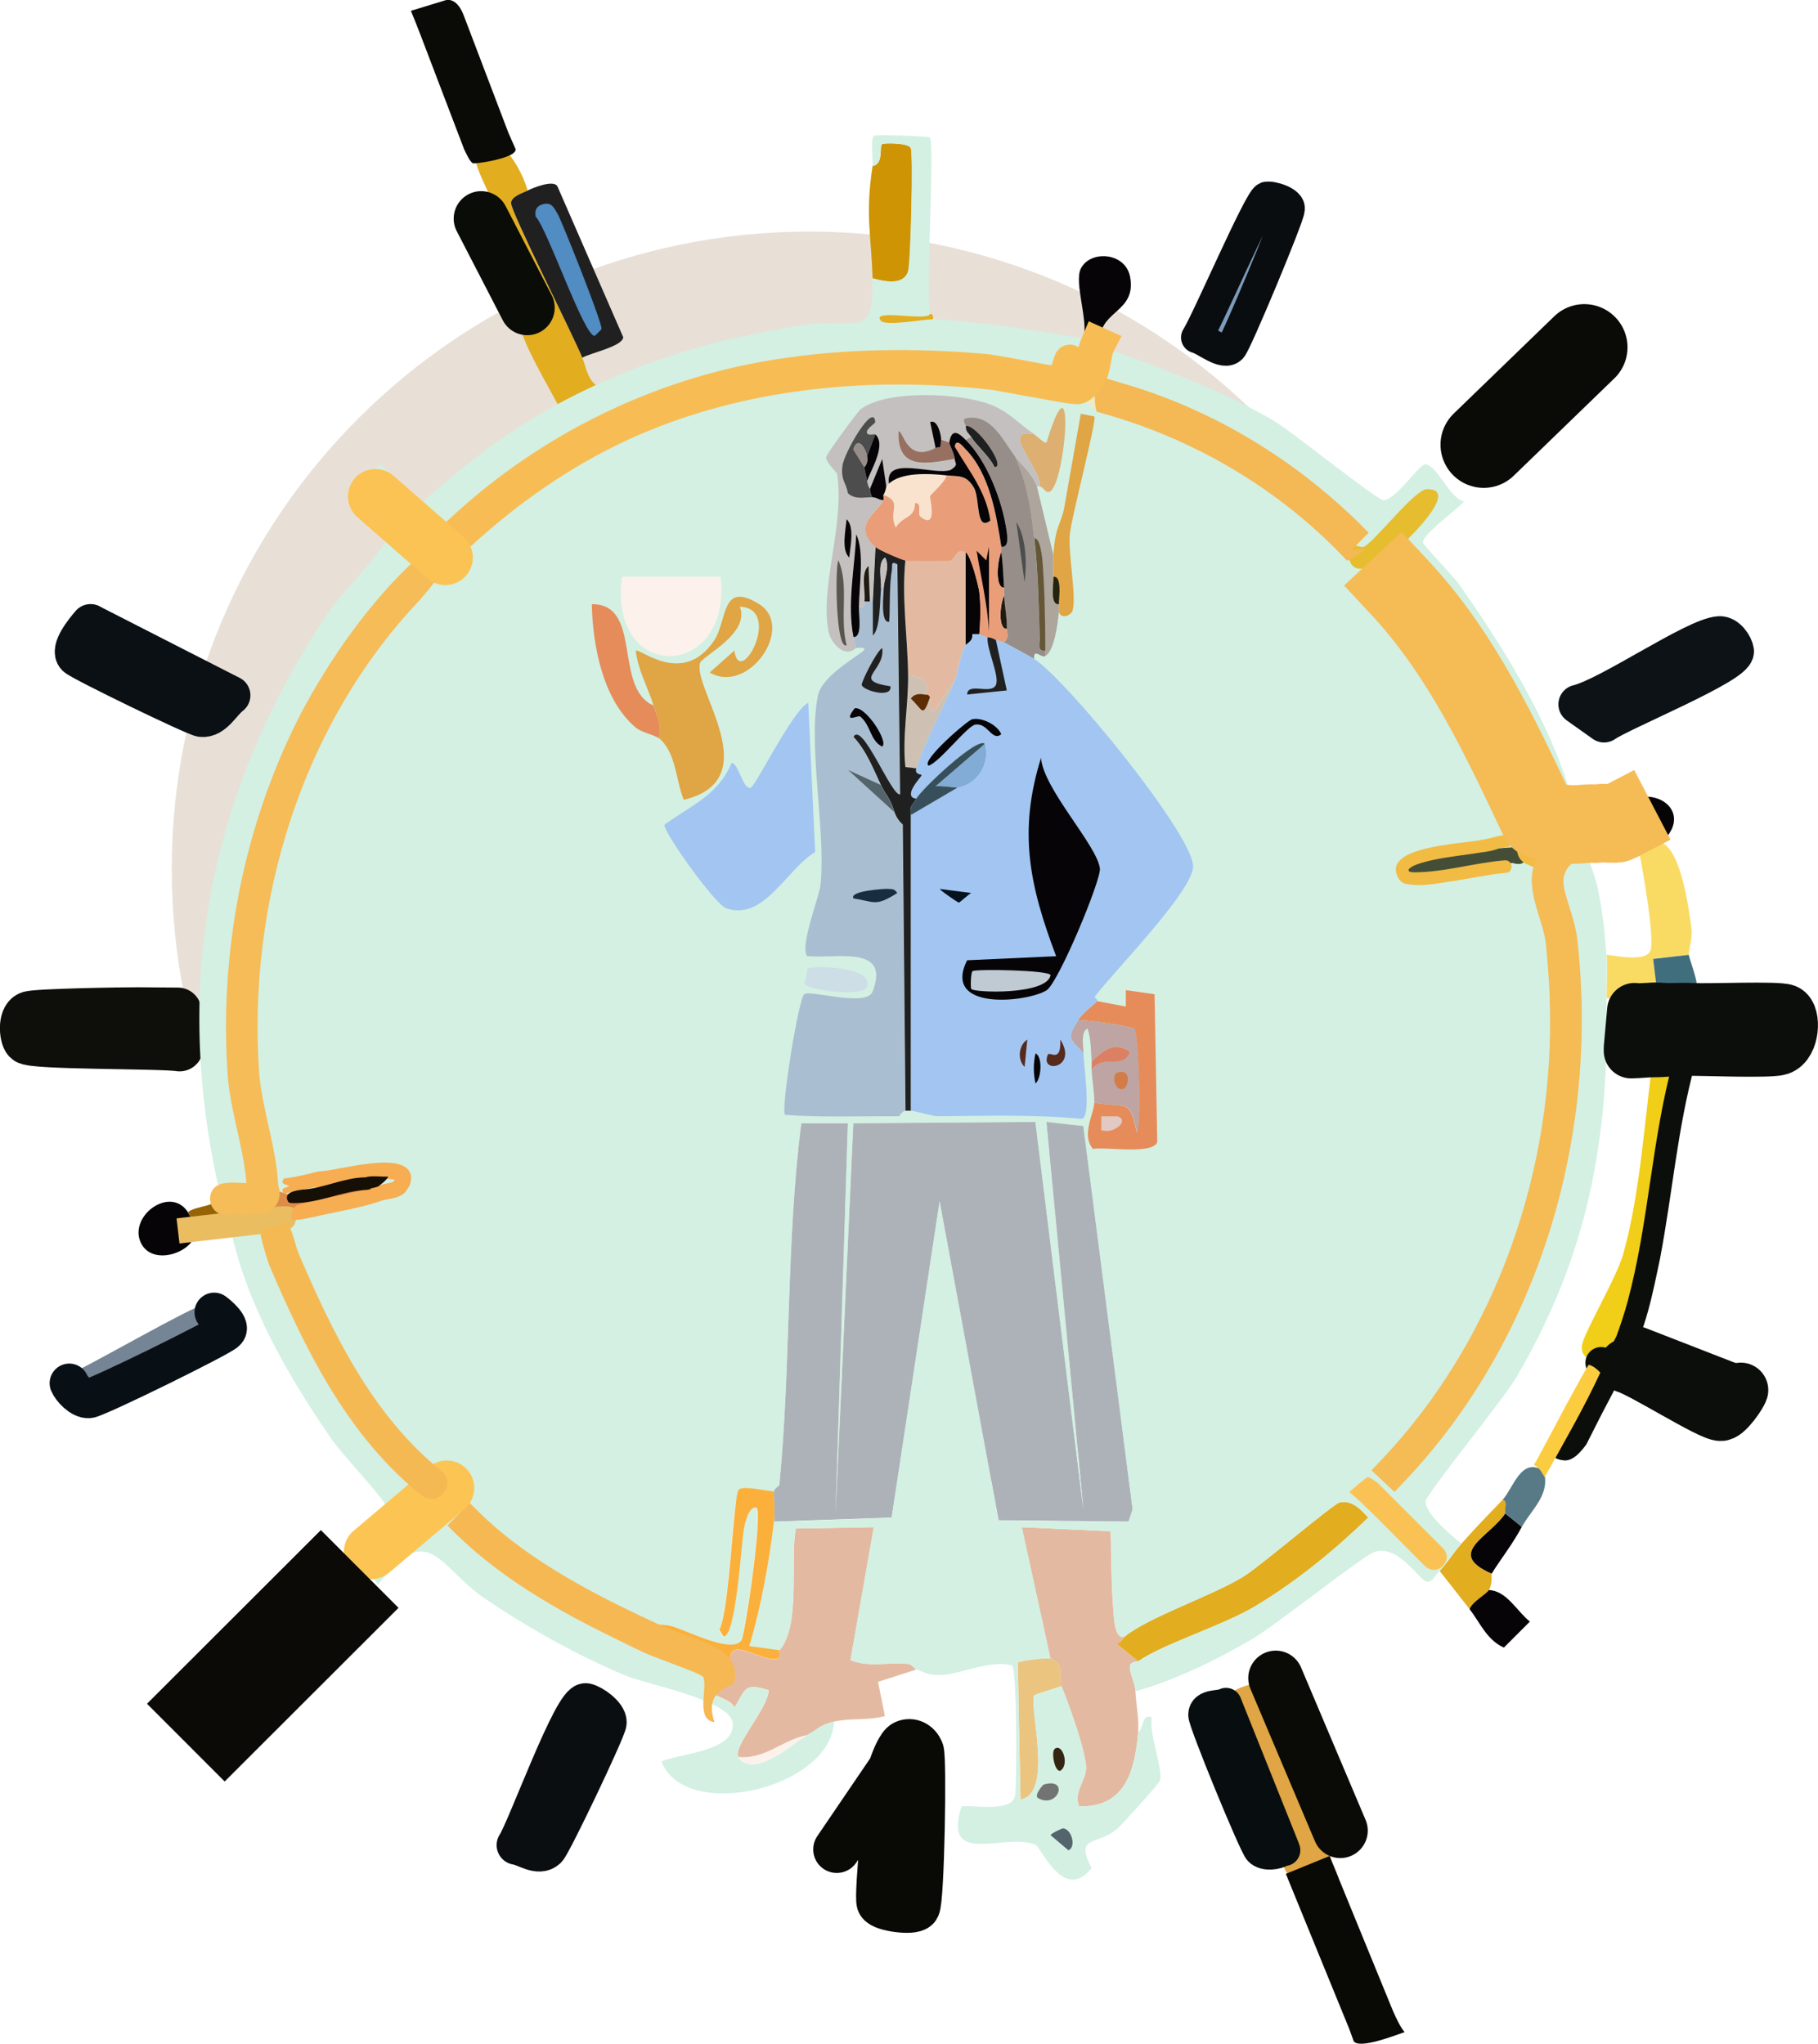 <?xml version="1.0" encoding="UTF-8"?>
<svg id="_レイヤー_2" data-name="レイヤー 2" xmlns="http://www.w3.org/2000/svg" viewBox="0 0 174.03 195.65">
  <defs>
    <style>
      .cls-1 {
        fill: #ebdabc;
      }

      .cls-2 {
        fill: #c4c0bf;
      }

      .cls-3 {
        fill: #aabed1;
      }

      .cls-4 {
        fill: #978e89;
      }

      .cls-5 {
        fill: #54646d;
      }

      .cls-6 {
        fill: #25220d;
      }

      .cls-7 {
        fill: #182e40;
      }

      .cls-8 {
        fill: #ea9d79;
      }

      .cls-9 {
        fill: #416e7c;
      }

      .cls-10 {
        fill: #bea4a2;
      }

      .cls-11 {
        fill: #ce9404;
      }

      .cls-12 {
        stroke: #444e37;
      }

      .cls-12, .cls-13, .cls-14, .cls-15, .cls-16, .cls-17, .cls-18, .cls-19, .cls-20, .cls-21, .cls-22, .cls-23, .cls-24, .cls-25, .cls-26, .cls-27, .cls-28, .cls-29, .cls-30, .cls-31, .cls-32, .cls-33 {
        fill: none;
        stroke-linejoin: round;
      }

      .cls-12, .cls-13, .cls-14, .cls-15, .cls-16, .cls-17, .cls-18, .cls-19, .cls-20, .cls-22, .cls-23, .cls-24, .cls-25, .cls-26, .cls-27, .cls-28, .cls-29, .cls-30, .cls-32, .cls-33 {
        stroke-linecap: round;
      }

      .cls-12, .cls-18, .cls-22 {
        stroke-width: 1.5px;
      }

      .cls-34 {
        fill: #fccc40;
      }

      .cls-35 {
        fill: #d27c47;
      }

      .cls-36 {
        fill: #e3baa1;
      }

      .cls-13 {
        stroke: #fcc553;
      }

      .cls-13, .cls-14, .cls-19, .cls-20, .cls-33 {
        stroke-width: 5.26px;
      }

      .cls-37 {
        fill: #4d4d4e;
      }

      .cls-14, .cls-15 {
        stroke: #0c0e0b;
      }

      .cls-38 {
        fill: #0c0e0b;
      }

      .cls-15, .cls-23, .cls-25, .cls-26, .cls-30 {
        stroke-width: 3.01px;
      }

      .cls-39 {
        fill: #758595;
      }

      .cls-40 {
        fill: #aea59d;
      }

      .cls-41 {
        fill: #5f2d04;
      }

      .cls-42 {
        fill: #645636;
      }

      .cls-43 {
        fill: #7d9cbc;
      }

      .cls-44 {
        fill: #f9e3cf;
      }

      .cls-45 {
        fill: #966305;
      }

      .cls-16 {
        stroke: #0a1014;
      }

      .cls-16, .cls-17, .cls-28, .cls-29 {
        stroke-width: 3.76px;
      }

      .cls-46 {
        fill: #dc8063;
      }

      .cls-17 {
        stroke: #091015;
      }

      .cls-18 {
        stroke: #628eb5;
      }

      .cls-47 {
        fill: #f5b954;
      }

      .cls-19 {
        stroke: #0a0c08;
      }

      .cls-48 {
        fill: #e8e0d7;
      }

      .cls-49 {
        fill: #d3f0e3;
      }

      .cls-20 {
        stroke: #fbc353;
      }

      .cls-21 {
        stroke: #f5bb55;
        stroke-width: 7.52px;
      }

      .cls-21, .cls-31 {
        stroke-linecap: square;
      }

      .cls-50 {
        fill: #e2c9c3;
      }

      .cls-51 {
        fill: #fac255;
      }

      .cls-22 {
        stroke: #608db0;
      }

      .cls-52 {
        fill: #d6912f;
      }

      .cls-23 {
        stroke: #0a0d0f;
      }

      .cls-53 {
        fill: #090905;
      }

      .cls-24 {
        stroke: #0e0e0a;
      }

      .cls-24, .cls-27 {
        stroke-width: 4.51px;
      }

      .cls-54 {
        fill: #fcf1eb;
      }

      .cls-55 {
        fill: #0a0a06;
      }

      .cls-56 {
        fill: #374f5b;
      }

      .cls-57 {
        fill: #c0cad2;
      }

      .cls-58 {
        fill: #f1ce18;
      }

      .cls-59 {
        fill: #e6bd2e;
      }

      .cls-60 {
        fill: #adb2b9;
      }

      .cls-61 {
        fill: #e2ad1f;
      }

      .cls-62 {
        fill: #82abd5;
      }

      .cls-63 {
        fill: #322612;
      }

      .cls-64 {
        fill: #201a11;
      }

      .cls-65 {
        fill: #a2c6f1;
      }

      .cls-66 {
        fill: #b16b2d;
      }

      .cls-67 {
        fill: #608897;
      }

      .cls-68 {
        fill: #cddee6;
      }

      .cls-69 {
        fill: #5a564f;
      }

      .cls-70 {
        fill: #577a86;
      }

      .cls-71 {
        fill: #518cc2;
      }

      .cls-72 {
        fill: #f7bd54;
      }

      .cls-73 {
        fill: #f4b854;
      }

      .cls-25 {
        stroke: #080e0f;
      }

      .cls-74 {
        fill: #987061;
      }

      .cls-75 {
        fill: #ddaf71;
      }

      .cls-26 {
        stroke: #f7bd54;
      }

      .cls-76 {
        fill: #f2bb44;
      }

      .cls-77 {
        fill: #63799b;
      }

      .cls-78 {
        fill: #fbb03b;
      }

      .cls-79 {
        fill: #160f05;
      }

      .cls-80 {
        fill: #f9db64;
      }

      .cls-81 {
        fill: #562a1c;
      }

      .cls-82 {
        fill: #717473;
      }

      .cls-83 {
        fill: #cec1b4;
      }

      .cls-84 {
        fill: #ebc480;
      }

      .cls-27 {
        stroke: #090a06;
      }

      .cls-85 {
        fill: #eabd60;
      }

      .cls-28 {
        stroke: #0a0e10;
      }

      .cls-29 {
        stroke: #0c1215;
      }

      .cls-86 {
        fill: #e0a544;
      }

      .cls-87 {
        fill: #efebc3;
      }

      .cls-88 {
        fill: #212021;
      }

      .cls-89 {
        fill: #070407;
      }

      .cls-90 {
        fill: #f7ad52;
      }

      .cls-91 {
        fill: #e68c5a;
      }

      .cls-92 {
        fill: #f5bc58;
      }

      .cls-93 {
        fill: #05111d;
      }

      .cls-94 {
        fill: #f5bb55;
      }

      .cls-95 {
        fill: #f6b853;
      }

      .cls-96 {
        fill: #dd8c4a;
      }

      .cls-30 {
        stroke: #f2bb44;
      }

      .cls-31 {
        stroke: #0b0a06;
        stroke-width: 10.52px;
      }

      .cls-32 {
        stroke-width: 8.27px;
      }

      .cls-32, .cls-33 {
        stroke: #0a0b07;
      }
    </style>
  </defs>
  <g id="_レイアウト" data-name="レイアウト">
    <g>
      <path class="cls-48" d="M138.5,83.2c0,33.71-27.32,61.03-61.03,61.03s-61.03-27.32-61.03-61.03,27.32-61.03,61.03-61.03,61.03,27.32,61.03,61.03"/>
      <path class="cls-58" d="M161.36,100.35l-.13,1.28c-2.33,8.2-2.49,18.68-5.46,26.54-.25.66-.69,1.27-.97,1.93-.03.08-.09.16-.12.24-.74,1.71-1.71,3.39-2.55,5.06l-1.31-.95c.33-.71.88-1.45,1.14-2.15,1.03-2.75-.75-1.9-.52-3.54.16-1.12,3.31-6.46,3.93-8.65,1.71-6.05,2.07-13.35,2.98-19.6,1,.01,2.01-.15,3.02-.15"/>
      <path class="cls-80" d="M161.66,91.4l-3.41.39.59,4.91c-.7-.06-1.83.13-2.36.03-.16-.03-1.06-1.45-2.68-1.14-.03-1.38.1-2.82,0-4.19.98.12,3.75.7,4.19-.39.44-1.1-.74-7.72-1.05-9.31.12,0,1.96-.93,2.1-1.05,1.9.81,2.62,6.28,2.88,8.26.12.87-.29,2.14-.26,2.49"/>
      <path class="cls-39" d="M8.67,59.72l13.18,6.73.24.12c-.88.66-1.63,2.24-2.81,2.1-.66-.08-11.52-5.34-11.99-5.82-.67-.68.83-2.51,1.38-3.14"/>
      <path class="cls-16" d="M8.67,59.72l13.18,6.73.24.12c-.88.66-1.63,2.24-2.81,2.1-.66-.08-11.52-5.34-11.99-5.82-.67-.68.83-2.51,1.38-3.14Z"/>
      <path class="cls-11" d="M83.53,26.64c-.14-4.27-.72-6.09,0-10.75,1.12-.19.6-1.88.92-2.1.15-.1,2.52-.14,2.75.39.24.54,0,10.98-.26,11.8-.45,1.4-2.35.94-3.41.66"/>
      <path class="cls-52" d="M86.59,166.93c.61-.28,1.23.05,1.5.7.29.69.05,14.33-.37,14.94-.33.47-3.21.09-3.48-.44-.28-.58.84-12.03,1.07-12.76.04-.14.11-.27.16-.41.18-.51.7-1.82,1.13-2.02"/>
      <path class="cls-39" d="M19.43,124.96c.96.12.59.32,1.07.68.42.31,1.68,1.37,1.12,1.83-.49.54-12.39,6.39-13.12,6.43-.75.05-1.66-.94-1.87-1.47-.11-.26-.22-.5-.18-.78,1.65-.63,12.25-6.77,12.98-6.69"/>
      <path class="cls-58" d="M13.19,96.77l3.84.03.16,3.23v.28c-1.76-.28-14.15-.14-14.65-.69-.36-.39-.5-2.16.24-2.47.61-.25,9.03-.39,10.41-.38"/>
      <path class="cls-24" d="M13.19,96.77l3.84.03.16,3.23v.28c-1.76-.28-14.15-.14-14.65-.69-.36-.39-.5-2.16.24-2.47.61-.25,9.03-.39,10.41-.38Z"/>
      <path class="cls-86" d="M122.69,177.19c.07-.05.17-.06.28-.06l-.09-.25-5.52-13.79c.05-.04-.04-.77.65-1.16,1.22-.71,2.77-.92,4.12-1.27,1.96,4.62,3.91,9.25,5.87,13.87-2.27,2.22,1.28,5.14-1.47,7.33.03.08.07.16.1.25-.03-.08-.07-.16-.1-.25l-.3-.73c-1.71.59-3.92-2.27-3.53-3.93"/>
      <path class="cls-77" d="M117.36,163.09l5.52,13.79.09.25c-.1,0-.2.01-.28.06-.44.29-1.61.49-2.13-.05-.49-.5-5.32-12.27-5.31-12.97,0-1.08,1.66-.75,2.11-1.08"/>
      <path class="cls-25" d="M117.36,163.09l5.52,13.79.09.25c-.1,0-.2.01-.28.06-.44.29-1.61.49-2.13-.05-.49-.5-5.32-12.27-5.31-12.97,0-1.08,1.66-.75,2.11-1.08Z"/>
      <path class="cls-67" d="M154.8,130.1c.28-.65.72-1.26.97-1.93l1.19.36,10.1,3.93c-.19.19-.36.39-.43.62-.13.43-1.36,2.19-1.89,2.24-.94.08-7.51-4.13-9.06-4.57l-1.01-.41c.04-.08.09-.16.12-.24"/>
      <path class="cls-89" d="M105.29,32.41c-.34-.12-1.12.08-1.57,0,.48-1.69-.92-5.35-.26-6.69.89-1.8,4.28-1.59,4.72.79.61,3.33-2.75,3.19-2.88,5.9"/>
      <path class="cls-61" d="M144.09,144.88c-1.54,2.31-5.77,3.81-1.31,5.77-.04.07.12.97-.26,1.57-.27.43-1.62,1.14-1.83,1.84l-2.88-3.67c.69-.71,1.36-1.79,2.1-2.62,1.32-1.49,2.56-2.77,3.93-4.19.54.13.13,1.04.26,1.31"/>
      <path class="cls-9" d="M161.66,91.4c.03.31.78,2.26.79,3.02.01.85-.23,1.51-.39,2.33-1.07-.06-2.16.06-3.22-.04l-.59-4.91,3.41-.39Z"/>
      <path class="cls-89" d="M140.68,154.06c.21-.7,1.57-1.41,1.84-1.84,1.72.07,2.68,2.03,3.93,3.02l-2.49,2.49c-1.65-.74-2.28-2.4-3.28-3.67"/>
      <path class="cls-89" d="M145.67,146.19c-1.01,1.84-1.86,2.84-2.88,4.46-4.46-1.96-.23-3.46,1.31-5.77.05.09,1.36,1.07,1.57,1.31"/>
      <path class="cls-70" d="M145.67,146.19c-.21-.24-1.53-1.22-1.57-1.31-.14-.28.28-1.18-.26-1.31,1.01-1.05,1.77-4.19,3.93-2.75.67,2.26-1.13,3.62-2.1,5.37"/>
      <path class="cls-89" d="M159.04,80.65c-.14.12-1.98,1.04-2.1,1.05-.22.01-.44,0-.66,0l-3.15-2.88c.43-.06,1.47.1,1.7-.03.46-.25.58-2.06,1.44-2.33,3.02-.95,5.59,1.7,2.75,4.19"/>
      <path class="cls-66" d="M151.09,78.91c.19,0,.37-.02.56-.04.09,0,.19-.01.28-.02-.09.01-.19.01-.28.02l-.21.72c-.4.09-.59.54-.84.82-.12.13-.25.25-.37.37-.94-.12-3.19-.68-2.92.77-.21-.02-.4-.23-.57-.23-.1,0-1,.6-1.33.62-.27.02-.44-.11-.52-.1-.52-1.79.85-1.58,1.05-1.86.02-.02-.46-.33-.26-.52.17-.17,1.52-1.07,1.66-1.06,1,.09,1.62.59,3.76.5"/>
      <path class="cls-89" d="M17.98,116.04c.14.21.78,1.46.79,1.6l.26-.03-.26.03c.11,2.16-4.07,3.7-5.25,1.41-1.32-2.56,2.75-5.61,4.46-3.02"/>
      <path class="cls-45" d="M21.76,117.3l-2.73.31-.26.03c0-.14-.65-1.39-.79-1.6.86-.65,2.86-.5,3.15-1.57.21.9.77,1.8.63,2.83"/>
      <path class="cls-36" d="M87.72,159.83l-3.67,1.18.66,3.28c-1.62.44-3.19.16-4.85.52-1.29.28-1.61.76-2.62,1.31-2.4.48-3.94,2.31-6.55,2.1-.65-.92,2.94-4.79,2.88-6.42-2.42-.71-2.14-.12-3.28,1.7-.14-.77-1.94-1.06-1.97-1.44-.07-1.25.52-1.36.52-1.44.02-.65-.07-.83-.52-1.27-.06-.06-.19-.05-.26-.11.44-1.01,1.27.02,1.7-.19.22-.11,0-.81.52-1.05.89-.4,3.21,1.18,4.2.79.27-.11.06-.7.13-.79,2.08-2.37,1-8.6,1.57-11.67l7.47-.13-2.23,12.72c1.81.77,3.81.13,5.64.39.17.02.61.52.66.52"/>
      <path class="cls-36" d="M107.65,156.68c-.18.15-.3.66-.79.66l2.1,1.7c-.07.05-.62-.03-.79.39-.05.91.48,1.57.52,2.49.06,1.17.36,2.81.26,3.93-.32,3.72-1.24,7.18-5.64,7.08-.6-1.4.72-2.51.65-3.8-.08-1.69-1.72-6.17-2.36-7.73-.31-.76.42-2.2-1.05-2.62l-2.75-12.58,8.52.39c.08,2.51.05,5.1.26,7.6.04.45.09,2.82,1.05,2.49"/>
      <path class="cls-60" d="M74.09,145.67c.13-1.09-.06-2.33,0-2.88.03-.33.51-.54.52-.66,1.11-11.34.64-23.23,2.1-34.61h4.46l-1.18,37.36,1.7-37.36,17.43-.13,4.59,37.1-3.54-37.1,3.54.39,4.72,36.71-.39,1.18-12.45-.13-5.64-30.54-4.59,30.28-11.27.39Z"/>
      <path class="cls-61" d="M108.96,159.04l-2.1-1.7c.48,0,.61-.51.79-.65,2.22-1.86,8.46-3.94,11.4-5.77,1.57-.97,8.61-6.97,9.18-7.08,1.26-.24,1.99.64,2.75,1.44-3.29,3.18-6.94,6.17-10.88,8.52-3.1,1.84-8.86,3.62-11.14,5.24"/>
      <path class="cls-84" d="M100.57,158.78c1.47.42.74,1.86,1.05,2.62-.38.19-2.57.79-2.62.92-.5,1.16,1.89,9.4-1.31,9.96l-.26-13.11c.16-.19,2.76-.5,3.15-.39"/>
      <path class="cls-61" d="M50.49,18.25c-.5.25-1.54.54-1.57,1.18-.05.81,5.95,12.67,6.82,14.81.37.91.47,1.97,1.31,2.62-1.11.51-2.6,1.25-3.67,1.84-.96-1.84-3.36-5.86-3.67-7.73-.07-.41-.28-1.92.65-1.73l-4.05-7.84c2.81-1.54-2.56-5.92-.13-7.6,1.85-1.28,3.97,2.96,4.33,4.46"/>
      <path class="cls-88" d="M55.74,34.24c-.87-2.15-6.86-14-6.82-14.81.04-.64,1.08-.93,1.57-1.18.55-.28,2.55-1.09,2.88-.39l6.29,14.42c-.05.88-3.1,1.49-3.93,1.97"/>
      <path class="cls-71" d="M51.94,19.56c.89-.25,1.08.34,1.44.92.34.54,4.29,10.43,4.2,11.01,0,.05-.61.65-.66.66-1,.08-4.5-10.2-5.64-11.41-.12-.6.08-1.02.66-1.18"/>
      <path class="cls-49" d="M89.03,30.05c-.14.78-5.7-.53-4.72.66.46.56,4.23-.16,4.98-.13,4.69.19,9.79,1.07,14.42,1.83.45.08,1.23-.12,1.57,0,.89.31.38.86.92,1.05,5.36,1.92,10.79,3.93,15.73,6.82,1.75,1.03,9.84,7.57,10.49,7.6,1.1.06,3.39-3.31,3.93-3.41,1.11-.21,2.41,3.29,3.8,3.54-.58.68-4.04,3.18-3.93,3.93.04.27,2.97,3.3,3.41,3.93,4.78,6.82,9.77,14.85,11.45,23.04-2.14.09-2.77-.41-3.76-.5-.15-.01-1.5.89-1.66,1.06-.19.19.28.5.26.52-.2.28-1.57.07-1.05,1.86.08,0,.26.12.52.1.33-.02,1.23-.62,1.33-.62.17,0,.36.21.57.23.34.03.83.4,1.23.49l.3.14c.34-.47.97-.94,1.39-1.4.12-.13.25-.24.37-.37.25-.28.44-.73.84-.82.23,2.2,1.12,3.44,1.57,5.64.41,1.98.64,4.15.79,6.16.1,1.38-.03,2.81,0,4.19.31,13.46-1.8,24.67-8.65,36.31-1.19,2.02-8.56,11.07-8.65,11.8-.14,1.11,2.4,3.29,3.41,4.06-.74.84-1.4,1.91-2.1,2.62-.29.29-.65,1.1-1.18,1.05-.72-.07-2.66-3.56-4.98-2.88-1.11.33-9.52,7.07-11.8,8.39-3.49,2.02-7.27,3.88-11.14,4.98-.04-.92-.57-1.58-.52-2.49.17-.42.71-.34.79-.39,2.28-1.62,8.05-3.4,11.14-5.24,3.94-2.35,7.59-5.34,10.88-8.52-.76-.8-1.5-1.68-2.75-1.44-.57.11-7.61,6.11-9.18,7.08-2.94,1.83-9.18,3.91-11.4,5.77-.96.32-1.01-2.04-1.05-2.49-.21-2.5-.18-5.09-.26-7.6l-8.52-.39,2.75,12.58c-.38-.11-2.99.2-3.15.39l.26,13.11c3.2-.56.81-8.8,1.31-9.96.06-.13,2.24-.73,2.62-.92.64,1.57,2.27,6.04,2.36,7.73.06,1.29-1.26,2.41-.66,3.8,4.39.1,5.32-3.36,5.64-7.08.48-.34.38-1.87,1.31-1.44-.31,1.48,1.06,4.84.79,6.03-.07.3-3.7,4.27-4.06,4.59-1.98,1.72-4.17.59-2.49,3.8-2.69,3.35-4.81-1.99-5.38-2.23-2.87-1.23-8.95,2.21-7.08-3.67,1.31-.16,4.63.56,5.11-.92.2-.62.22-12.18-.26-12.58-2.17-.58-4.97.89-6.95.92-1.34.02-1.78-.48-2.23-.52-.04,0-.49-.5-.66-.52-1.82-.26-3.83.38-5.64-.39l2.23-12.72-7.47.13c-.57,3.06.51,9.29-1.57,11.67l-2.88-.39c1.13-3.79,1.88-7.97,2.36-11.93l11.27-.39,4.59-30.28,5.64,30.54,12.45.13.39-1.18-4.72-36.71-3.54-.39,3.54,37.1-4.59-37.1-17.43.13-1.7,37.36,1.18-37.36h-4.46c-1.46,11.38-.98,23.27-2.1,34.61-.01.12-.49.32-.52.66-.64.02-3.06-.62-3.41-.13-.5.7-.87,11.63-1.84,13.37l.39.66c1.21.14,1.73-9.24,1.97-10.36.09-.43.43-2.13,1.18-1.97.66.18-1.07,12.2-1.44,12.72-.99,1.36-5.85-1.31-6.95-1.44-1.12-.14-1.73-.25-1.97,1.1,1.44.7,5.34,1.91,6.03,2.5.07.06.2.05.26.11.45.44.54.62.52,1.27,0,.08-.6.19-.52,1.44.02.38,1.82.67,1.97,1.44,1.14-1.83.86-2.42,3.28-1.7.06,1.63-3.54,5.5-2.88,6.42,1.53,2.15,5.41-1.47,6.55-2.1,1.01-.55,1.33-1.03,2.62-1.31-.34,6.44-14.29,9.64-16.52,3.8,1.75-.77,7.11-.96,6.82-3.67-.24-2.25-8.16-3.66-10.36-4.59-4.45-1.87-9.39-4.62-13.37-7.34-4.46-3.05-5.37-7.69-10.22-1.31-.86-1.26-1.52-2.67-3.02-3.28v-.79c.67-.34,3.72-3.22,3.67-3.67-.04-.39-4.29-5.03-4.98-6.03-4.26-6.16-8.43-13.35-9.85-20.67l-.27.03c.14-1.03-.42-1.93-.63-2.83-4.74-20.25-1.1-38.59,10.22-55.71.81-1.22,5.49-6.38,5.51-6.82.07-2.1-7.48-2.48-.39-7.47l3.93,3.67c4.09-3.71,8.12-6.8,12.98-9.44,1.07-.58,2.56-1.32,3.67-1.84,6.46-2.98,12.99-4.71,20.06-5.77,4.67-.7,6.63,1.6,6.42-4.46,1.06.29,2.96.75,3.41-.66.26-.82.5-11.26.26-11.8-.24-.53-2.6-.5-2.75-.39-.32.22.2,1.91-.92,2.1.08-.54-.18-2.66.13-2.88.22-.16,4.66.02,5.37.13.49.69-.39,14.49,0,16.91"/>
      <path class="cls-61" d="M89.03,30.05s.41-.02.26.52c-.75-.03-4.52.69-4.98.13-.98-1.19,4.58.12,4.72-.66"/>
      <path class="cls-59" d="M136.62,46.83c3.09-.04-1.55,4.55-2.36,5.24-1.07.92-4.46,3.88-5.11,1.44-.61-2.26.96-.92,1.44-1.18,1.11-.59,4.83-5.49,6.03-5.51"/>
      <path class="cls-96" d="M35.01,113.32c.2,0,.4-.14.55-.11.45.1.77.55.78,1-1.85.67-4.56,1.1-6.55,1.56-.22.05-.84-.39-1.44-.26-.24.05-.59.94-2.49,1.31-.54.1-1.1.09-1.64.19l-.32-2.29c.38-.06,1.02.14,1.27-.17.22-.33-.03-.67-.04-.99,1.56.31,2.13.97,3.88.93,1.75-.04,4.38-1.23,6.01-1.18"/>
      <path class="cls-86" d="M101.36,58.62c.02-.26,0-.53,0-.79.03-.76.3-2.75-.52-2.62-.01-.69-.04-1.41,0-2.1.16-2.8.76-2.95,1.05-4.59.52-2.98,1.05-5.94,1.57-8.91l1.31.26c.19.55-2.22,9.69-2.36,11.27-.17,2,.66,5.92.26,7.34-.09.32-.98.9-1.31.13"/>
      <path class="cls-87" d="M104.05,36.27c.06-.08.12-.15.17-.23,4.33,1.49.65,5.58-1,.98.23-.09.66-.53.82-.75"/>
      <path class="cls-1" d="M150.23,80.8c-.43.46-1.05.93-1.39,1.4l-.3-.14c-.4-.09-.89-.46-1.23-.49-.27-1.45,1.99-.89,2.92-.77"/>
      <path class="cls-65" d="M77.37,67.28l.66,14.29c-2.78,1.68-4.89,6.64-8.52,5.38-1.07-.37-6.06-7.35-5.9-8,2.51-1.84,5.09-2.77,6.42-5.9.66-.07,1.08,2.6,1.83,2.36.47-.15,4.05-7.46,5.51-8.13"/>
      <path class="cls-86" d="M63.08,70.68c.35-1.13-.18-2.05-.52-3.15-.55-1.75-1.49-3.38-1.7-5.24.4-.26,4.48,3.44,7.47-.92,1.33-1.94.65-5.84,4.33-3.54,3.51,2.19-1.02,8.73-4.72,6.55l2.36-2.1c.48,3.76,4.7-4.04.52-4.2,1.01,2.58-3.59,4.72-3.8,5.38-.78,2.4,6.51,11.17-1.57,13.11-.77-1.92-.73-4.54-2.36-5.9"/>
      <path class="cls-54" d="M59.54,55.22h9.44c1.14,9.91-10.79,10.34-9.44,0"/>
      <path class="cls-78" d="M74.09,142.78c-.06.55.13,1.79,0,2.88-.48,3.96-1.23,8.14-2.36,11.93l2.88.39c-.07.08.14.68-.13.79-.99.4-3.3-1.18-4.19-.79-.53.24-.3.94-.52,1.05-.44.21-1.26-.82-1.7.19.07.06.2.05.26.11-.06-.06-.19-.05-.26-.11-.69-.58-4.59-1.8-6.03-2.5.24-1.35.85-1.24,1.97-1.1,1.09.13,5.96,2.81,6.95,1.44.38-.52,2.1-12.54,1.44-12.72-.75-.16-1.09,1.54-1.18,1.97-.24,1.11-.75,10.49-1.97,10.36l-.39-.66c.97-1.74,1.34-12.67,1.84-13.37.35-.49,2.77.15,3.41.13"/>
      <path class="cls-91" d="M62.55,67.54c.35,1.1.88,2.01.52,3.15-.42-.35-1.64-.55-2.23-1.05-3.15-2.66-4.11-7.9-4.19-11.8,4.89-.05,2.05,8.02,5.9,9.7"/>
      <path class="cls-40" d="M99.26,46.56l1.57,6.55c-.04.69-.01,1.41,0,2.1.02.81-.33,2.72.52,2.62,0,.26.02.53,0,.79-.08,1.05-.44,3.78-1.31,4.19v-.52c0-2.82-.05-5.71-.26-8.52-.02-.31-.2-2.34-.79-2.23-.35-2.96-.59-5.07-1.84-7.87.55.73,1.64,1.63,2.1,2.88"/>
      <path class="cls-75" d="M99.52,46.56c.23-1.62-3.95-5.65-.52-4.98.25.16.95.89,1.18.79,2.86-9.42,1.81,4.26.26,4.72-.4.12-.56-.5-.92-.52"/>
      <path class="cls-68" d="M77.37,92.71c.45-.27,6.18-.22,5.64,1.7-.32,1.14-5.82.35-6.03-.26.24-.34.21-1.33.39-1.44"/>
      <path class="cls-54" d="M77.24,166.12c-1.15.62-5.03,4.25-6.55,2.1,2.61.21,4.16-1.62,6.55-2.1"/>
      <path class="cls-5" d="M101.75,175.03c.89.09,1.27,1.84.52,2.1l-1.7-1.44c.03-.17,1.11-.66,1.18-.66"/>
      <path class="cls-82" d="M99.91,170.84c2.49-.72,1.36,2.35-.52,1.31-.47-.26.46-1.29.52-1.31"/>
      <path class="cls-63" d="M100.96,167.43c.73-.61,1.46,1.56.52,2.1-.54.05-.87-1.81-.52-2.1"/>
      <path class="cls-36" d="M92.44,52.86v8.91c-.59.94-.67,2.48-1.05,3.41l-1.97,2.88c-.74.04-.24-1.09-.39-1.31-.26-.36-.15-.19-.52-.26.78-1.04-.51-1.86-1.57-1.84-.04-3.64-.63-7.35-.26-11.01.51.09,3.75.08,4.33,0,.4-.05.59-1.29,1.44-.79"/>
      <path class="cls-83" d="M88.51,66.49c-.47-.09-1-.06-1.31.39,1.18,1.13,1.11,1.91,1.84-.13.16.22-.35,1.35.39,1.31l1.97-2.88c-1.12,2.74-2.8,5.63-3.67,8.39l-1.05-.13c-.3-2.9.29-5.92.26-8.78,1.06-.02,2.36.79,1.57,1.84"/>
      <path class="cls-62" d="M91.66,75.4c-.1.02-1.72-.2-2.1-.13l4.72-4.06c.53,1.88-.69,3.89-2.62,4.19"/>
      <path class="cls-89" d="M93.75,60.72c-.21.03-.44-.02-.66,0,.03.73-.52.84-.65,1.05v-8.91c.5.29,1.23,3.2,1.31,3.8.15,1.08.11,2.93,0,4.06"/>
      <path class="cls-3" d="M84.31,75.14l-3.15-1.44,4.46,4.06c.14.43.43.88.79,1.18l.26,27.4c-.3,0-.55.53-.65.52-3.63-.02-7.26.13-10.88-.13-.4-.56,1.28-11.03,1.84-11.54.53-.48,5.95,1.28,6.55-.26,1.78-4.59-3.7-3.08-6.29-3.41-.66-1.09,1.21-5.74,1.31-6.82.5-5.38-1.22-13.25-.26-18.09.41-2.1,4.54-4.15,4.46-4.46-.07-.25-.77-.09-.79-.13-.05-.13-.22-.84-.26-1.05.87.06.51-2.03.52-2.88.61.08.47-.09.52-.52h.79v3.28c.72-.61.66-3.22.79-4.59h.26c0,.62-.37,3.42.52,3.28.1-1.48,0-3.56.26-4.98.07-.38-.14-.92.52-.52l.26,22.02c-.82.19-3.63-7.06-4.46-5.51,1.26,1.35,1.85,2.96,2.62,4.59"/>
      <path class="cls-88" d="M83.79,52.33c.33.32,2.53,1.25,2.88,1.31-.37,3.66.22,7.37.26,11.01.03,2.86-.57,5.88-.26,8.78l1.05.13c-.2.63.56.52.52.66-.05.17-1.91,2.08-.52,2.23-.31.56-.72.75-.52,1.57v28.31c-.17,0-.35,0-.52,0l-.26-27.4c-.36-.3-.65-.75-.79-1.18-.46-1.47-.83-1.6-1.31-2.62-.77-1.63-1.37-3.24-2.62-4.59.83-1.56,3.64,5.7,4.46,5.51l-.26-22.02c-.67-.39-.46.15-.52.52-.26,1.42-.16,3.5-.26,4.98-.89.15-.53-2.65-.52-3.28,0-.65.63-2.03.13-2.88-.76.5-.32,2.08-.39,2.88-.12,1.37-.07,3.97-.79,4.59v-3.28l.26-5.24Z"/>
      <path class="cls-5" d="M84.31,75.14c.49,1.02.85,1.15,1.31,2.62l-4.46-4.06,3.15,1.44Z"/>
      <path class="cls-88" d="M84.45,62.03c.33,2.24-3.02,3.09.79,3.67.18,1.2-2.63.41-2.75-.13-.06-.25,1.41-3.23,1.97-3.54"/>
      <path class="cls-7" d="M84.97,85.1c.45.02.63-.03.92.39-2.1,1.35-2.19.82-4.19.52-.45-.74,3.05-.93,3.28-.92"/>
      <path class="cls-89" d="M81.82,67.8c1.09-.18,3.29,3.29,2.62,3.67-1.16-.57-1.07-2.05-2.1-2.88-.2-.16-1.72.77-.52-.79"/>
      <path class="cls-2" d="M84.58,56.26h-.26c.07-.8-.36-2.38.39-2.88.5.85-.12,2.24-.13,2.88"/>
      <path class="cls-44" d="M90.61,45.52c-.02.5-1.54,1.84-1.57,1.97-.04.14.79,3.3-.92,1.97-.37-.29.24-1.33-.52-1.31.02,1.5-1.2,1.22-1.84,2.36-.8-1.61.74-2.39-1.18-3.15.2-.28.23-.74.26-.79.01-.02.2-.2.26-.26,1.14-1.08,3.77-.99,5.51-.79"/>
      <path class="cls-2" d="M99,41.58c-3.43-.67.75,3.37.52,4.98h-.26c-.45-1.25-1.55-2.16-2.1-2.88-1.17-1.55-2.23-4.03-4.59-3.67-.62.09-.13.61-.13.79.01.61.24.59.52,1.05l-.52.26c-.64-.64-1.34-1.21-1.57.26l-.79-.26c.02-.4-.33-2.04-1.05-1.7l.52,2.49c-2.8,1.49-3.1-1.79-3.54-1.57-.15,3.68,2.55,3.15,5.37,2.62.01.43.43.52-.39,1.05-1.62.57-6.37-1.44-5.9,1.31-.06.06-.25.25-.26.26l-.39-2.62-1.18,2.88c-.1-.27-.19-.26-.26-.79.46-1.21,1.85-3.48.79-4.46-.08-.07-.66.14-.79-.13-.17-.37.8-.92.79-1.05-.14-2.01-3.01,2.98-3.15,4.19-.16,1.44.35,1.55.52,2.62.79.68,1.62.36,2.36.39.48.03.61.29,1.05.26-.86,1.47-2.93,2.41-.79,4.46l-.26,5.24h-.26l-.13-3.41c-.81.73-.27,2.42-.39,3.41-.06.44.08.6-.52.52.03-2.09.55-5.33-.26-6.95-.14,3.12-.89,6.71-.26,9.83.04.21.21.91.26,1.05-1.09,1.08-2.4-.45-2.62-1.44-.94-4.22,1.55-10.29.79-15.21-.03-.16-1.03-1.02-1.05-1.57-.01-.29,3.05-4.41,3.28-4.59,2.48-1.92,9.44-1.57,12.32-.52,1.85.67,2.87,1.93,4.33,2.88"/>
      <path class="cls-89" d="M82.22,58.1c-.01.85.34,2.95-.52,2.88-.63-3.13.13-6.71.26-9.83.81,1.62.29,4.86.26,6.95"/>
      <path class="cls-64" d="M83.27,57.58h-.52c.13-.99-.41-2.68.39-3.41l.13,3.41Z"/>
      <path class="cls-37" d="M83.79,41.58l-.79,2.1c-.13-.72-.87-2.01-1.31-.66l1.05,1.7c.08.41.21.94.26,1.31.08.52.16.52.26.79.08.2.02.51.26.79-.74-.04-1.57.29-2.36-.39-.17-1.07-.68-1.18-.52-2.62.13-1.21,3.01-6.21,3.15-4.19,0,.13-.95.68-.79,1.05.12.27.71.06.79.13"/>
      <path class="cls-74" d="M89.56,42.89c.49-.26.48.26.52-.79l.79.26c-.02.12.51,1.11.52,1.57-2.82.52-5.52,1.06-5.38-2.62.44-.22.74,3.07,3.54,1.57"/>
      <path class="cls-69" d="M80.25,53.64c1.06,2.33.1,5.45.79,8.13-1.05.48-1.11-7.43-.79-8.13"/>
      <path class="cls-89" d="M84.84,46.56s-.06.5-.26.79c-.05.07.05.43,0,.52-.44.03-.57-.24-1.05-.26-.24-.28-.19-.59-.26-.79l1.18-2.88.39,2.62Z"/>
      <path class="cls-89" d="M83,46.04c-.05-.37-.19-.9-.26-1.31,0-.05.39-.3.26-1.05l.79-2.1c1.06.98-.33,3.25-.79,4.46"/>
      <path class="cls-89" d="M81.04,49.71c.8.74.33,2.71.26,3.67-.8-.73-.33-2.71-.26-3.67"/>
      <path class="cls-89" d="M90.08,42.11c-.05,1.04-.03.52-.52.79l-.52-2.49c.72-.33,1.07,1.3,1.05,1.7"/>
      <path class="cls-4" d="M97.16,43.68c1.24,2.8,1.49,4.91,1.84,7.87.36,3.08.42,6.46.52,9.57.02.48-.26,1.29.52,1.18v.52c-.37.18-1.12-.82-1.05.26-.19-.13-2.73-1.51-2.88-1.57.56-.59.26-.87.26-1.31.01-1.1-.2-2.1-.26-3.15-.01-.26.02-.53,0-.79-.09-1.19-.1-2.2-.26-3.41-.02-.17.03-.36,0-.52.76.15.58-1.06.52-1.44-.41-2.89-1.85-6.7-3.93-8.78l.52-.26c.47.77,1.79,1.89,2.23,2.88,1.21.02-1.81-4.21-2.75-3.93,0-.18-.48-.69.13-.79,2.35-.36,3.42,2.12,4.59,3.67"/>
      <path class="cls-88" d="M92.97,41.84c-.29-.46-.51-.44-.52-1.05.95-.27,3.96,3.96,2.75,3.93-.44-.99-1.75-2.11-2.23-2.88"/>
      <path class="cls-42" d="M100.05,62.29c-.79.11-.51-.7-.52-1.18-.1-3.11-.16-6.49-.52-9.57.59-.11.76,1.92.79,2.23.21,2.81.26,5.7.26,8.52"/>
      <path class="cls-37" d="M97.29,49.97c.97,1.55,1.01,4.03.79,5.77l-.79-5.77Z"/>
      <path class="cls-89" d="M96.11,56.26c-.88.03-.64-2.64-.26-3.41.17,1.2.18,2.22.26,3.41"/>
      <path class="cls-64" d="M96.38,60.2c-.86.09-.65-2.45-.26-3.15.06,1.05.28,2.04.26,3.15"/>
      <path class="cls-91" d="M104.76,105.55c2.96.58,3.37-.55,4.06,2.88.44-1.16.15-9.67-.26-9.96-.3-.21-4.65-.88-5.38-.79.46-.75,1.64-1.56,1.84-1.84l2.75.52v-1.57l2.75.39.26,14.16c-.48,1.23-4.85.43-6.16.65-1.15-1.39.14-3.41.13-4.46"/>
      <path class="cls-50" d="M105.42,106.87h1.57c1.2.42-.46,1.78-1.57,1.31v-1.31Z"/>
      <path class="cls-10" d="M104.76,105.55c0-.94-.21-2.15-.26-3.15,1.07-1.51,3.11.04,3.67-1.7-1.53-1.12-2.6-.08-3.67.92-.08-1.06-.05-2.12-.39-3.15-.69.25-.39,1.77-.39,2.36-1.43-1.54-1.59-1.39-.52-3.15.73-.09,5.08.58,5.38.79.41.29.7,8.8.26,9.96-.69-3.44-1.1-2.3-4.06-2.88"/>
      <path class="cls-46" d="M104.5,102.41c-.01-.26.02-.53,0-.79,1.07-1,2.14-2.03,3.67-.92-.56,1.75-2.6.19-3.67,1.7"/>
      <path class="cls-35" d="M106.99,102.67c1.34-.4,1.08,1.4.52,1.57-.81.26-1.14-1.39-.52-1.57"/>
      <path class="cls-6" d="M101.36,57.84c-.86.1-.51-1.81-.52-2.62.82-.13.55,1.86.52,2.62"/>
      <path class="cls-65" d="M93.75,60.72c.07-.01.42.21.79.26-.17,1.07,1.17,3.74.79,4.59-.44.97-2.73-.3-2.75.92l3.8-.39-1.05-4.85c.22.08.49.14.79.26.15.06,2.69,1.45,2.88,1.57,3.14,2.04,15.01,16.6,15.21,19.79.14,2.31-7.77,10.32-9.44,12.58-.01.02.36.26.26.39-.19.27-1.38,1.09-1.83,1.84-1.07,1.76-.9,1.6.52,3.15,0,1.01.76,5.93-.13,6.29-4.61-.45-9.27-.29-13.9-.26-.34,0-2.15-.52-2.49-.52v-28.32l4.46-2.62c1.93-.31,3.16-2.32,2.62-4.19-.71-.71-6.06,4.34-6.55,5.24-1.39-.15.48-2.06.52-2.23.04-.13-.72-.02-.52-.66.87-2.76,2.55-5.65,3.67-8.39.38-.93.46-2.47,1.05-3.41.13-.21.68-.31.65-1.05.21-.02.45.03.66,0"/>
      <path class="cls-56" d="M94.28,71.21l-4.72,4.06c.38-.07,1.99.15,2.1.13l-4.46,2.62c-.19-.83.22-1.01.52-1.57.5-.9,5.84-5.96,6.55-5.24"/>
      <path class="cls-89" d="M93.1,68.85c.92-.18,2.37.54,2.75,1.44-.9.73-1.28-1.12-2.49-.92-.78.13-3.38,3.56-4.46,3.93-.86-.38,3.72-4.36,4.19-4.46"/>
      <path class="cls-88" d="M95.33,61.25l1.05,4.85-3.8.39c.02-1.22,2.31.05,2.75-.92.39-.85-.95-3.52-.79-4.59.52.08.52.16.79.26"/>
      <path class="cls-81" d="M101.49,99.52c1.77,2.73-2.01,3.33-1.18,1.44.15-.34,1.31.88,1.18-1.44"/>
      <path class="cls-93" d="M89.95,85.1l3.02.39c-.26.13-1.11.93-1.18.92-.11-.01-1.69-1.09-1.84-1.31"/>
      <path class="cls-89" d="M99.13,100.84c.71.36.54,2.44,0,2.88-.22-.91-.22-1.98,0-2.88"/>
      <path class="cls-81" d="M98.34,99.52l-.26,2.62c-.73-.72-.55-2.1.26-2.62"/>
      <path class="cls-89" d="M99.65,72.52c.18,2.96,5.36,8.38,5.64,10.62.13,1.09-3.98,10.97-5.11,11.67-1.9,1.16-10.05,2.01-7.6-2.88l8.52-.39c-2.55-6.74-3.66-11.93-1.44-19.01"/>
      <path class="cls-57" d="M93.1,92.97c.31-.22,7.4-.1,7.47.39-.38,1.93-7.43,1.68-7.6,1.31-.08-.17-.04-1.58.13-1.7"/>
      <path class="cls-8" d="M95.85,52.33c.03.17-.02.36,0,.52-.38.77-.62,3.44.26,3.41.02.26-.01.53,0,.79-.39.7-.6,3.23.26,3.15,0,.44.3.72-.26,1.31-.29-.12-.56-.18-.79-.26-.26-.1-.26-.19-.79-.26-.37-.06-.72-.27-.79-.26.11-1.14.15-2.98,0-4.06-.08-.6-.82-3.51-1.31-3.8-.85-.5-1.04.73-1.44.79-.58.08-3.82.09-4.33,0-.35-.06-2.55-.99-2.88-1.31-2.15-2.04-.08-2.99.79-4.46.05-.09-.05-.45,0-.52,1.92.75.38,1.53,1.18,3.15.63-1.14,1.86-.86,1.84-2.36.76-.02.16,1.02.52,1.31,1.71,1.34.88-1.82.92-1.97.03-.12,1.56-1.46,1.57-1.97,1.15.13,1.87-.11,2.62,1.18.6,1.03.14,4.23,1.57,3.15-.39-2.78-2.04-4.74-3.41-7.08.13-.92.86.07,1.05.26,2.28,2.31,2.94,6.23,3.41,9.31"/>
      <path class="cls-89" d="M92.44,42.11c2.09,2.08,3.52,5.89,3.93,8.78.05.38.24,1.59-.52,1.44-.47-3.08-1.13-7-3.41-9.31-.19-.19-.92-1.18-1.05-.26,1.37,2.34,3.02,4.3,3.41,7.08-1.43,1.09-.97-2.12-1.57-3.15-.76-1.29-1.47-1.05-2.62-1.18-1.74-.2-4.36-.3-5.51.79-.47-2.75,4.28-.75,5.9-1.31.82-.53.4-.62.39-1.05-.01-.46-.54-1.45-.52-1.57.23-1.47.93-.9,1.57-.26"/>
      <path class="cls-89" d="M94.67,52.33v8.13c-.14-2.63-.77-5.18-1.18-7.73l.92.92.26-1.31Z"/>
      <path class="cls-41" d="M88.51,66.49c.37.07.27-.1.52.26-.73,2.04-.65,1.26-1.84.13.31-.46.84-.49,1.31-.39"/>
      <path class="cls-4" d="M83,43.68c.13.75-.27,1-.26,1.05l-1.05-1.7c.44-1.36,1.18-.06,1.31.66"/>
      <path class="cls-59" d="M158.84,96.7c1.06.1,2.16-.02,3.22.04,1.51.08,8.15-.2,8.86.11.76.32.65,3.05-.61,3.46-.88.29-7.4.04-8.95.04-1,0-2.01.16-3.02.15-.73,0-1.47.1-2.19.11v-.28l.32-3.6c.53.1,1.66-.09,2.36-.03"/>
      <path class="cls-14" d="M158.84,96.7c1.06.1,2.16-.02,3.22.04,1.51.08,8.15-.2,8.86.11.76.32.65,3.05-.61,3.46-.88.29-7.4.04-8.95.04-1,0-2.01.16-3.02.15-.73,0-1.47.1-2.19.11v-.28l.32-3.6c.53.1,1.66-.09,2.36-.03Z"/>
      <path class="cls-43" d="M121.24,18.91c.41-.14,2.36.41,2.15,1.15-.03.72-5.03,12.72-5.52,13.24-.72.77-2.44-.77-3.31-.99.99-1.54,5.97-13.16,6.68-13.41"/>
      <path class="cls-23" d="M121.24,18.91c.41-.14,2.36.41,2.15,1.15-.03.72-5.03,12.72-5.52,13.24-.72.77-2.44-.77-3.31-.99.99-1.54,5.97-13.16,6.68-13.41Z"/>
      <line class="cls-18" x1="165.07" y1="62.03" x2="153.27" y2="67.54"/>
      <path class="cls-29" d="M151.06,67.43c3-.72,11.15-6.39,13.52-6.56.74-.05,1.38.98,1.44,1.46.16,1.24-10.99,5.79-12.47,6.87l-2.49-1.77Z"/>
      <line class="cls-15" x1="156.96" y1="128.53" x2="167.06" y2="132.46"/>
      <path class="cls-14" d="M155.69,130.75c1.55.44,8.12,4.65,9.06,4.57.53-.05,1.76-1.8,1.89-2.24"/>
      <line class="cls-15" x1="153.79" y1="130.72" x2="153.27" y2="130.46"/>
      <path class="cls-38" d="M162.25,101.92c-1.65,5.96-2.15,12.29-3.34,18.56-.7,3.32-1.36,6.86-3.05,9.84-.58,1.26-1.2,2.54-1.85,3.75-.74,1.38-1.43,2.78-2.15,4.2-.51.69-1.26,1.62-2.16,1.54-1.98-.22-.73-1.54.27-2.49,1.59-3.12,3.23-6.32,4.78-9.44.38-1.04.76-2.19,1.05-3.26,2.06-7.64,2.27-15.47,4.42-23.28.39-1.33,2.4-.79,2.03.58"/>
      <path class="cls-85" d="M18.11,116.5c.64-.07,8.13-.94,8.54-1,1.3-.07,2.09-.04,1.59,1.59-.28.79-1.42.86-2.17.92-.79.09-8.35.97-8.89,1.03l-.28-2.4,1.2-.14Z"/>
      <path class="cls-34" d="M147.08,139.83c1.66-3.05,3.28-6.25,4.98-9.16.38,0,.94.52,1.13.74-1.59,3.43-3.51,6.74-5.33,10.01-.27-.45-.51-.96-1.03-1.17.05-.09.18-.31.24-.42"/>
      <line class="cls-32" x1="151.66" y1="33.25" x2="142.03" y2="42.57"/>
      <path class="cls-12" d="M145.4,81.96c-.27.02-.44-.11-.52-.1-3.21.22-6.56.66-9.7,1.42"/>
      <path class="cls-30" d="M146.73,81.34c.17,0,.36.21.57.23.34.03.83.4,1.23.49"/>
      <path class="cls-76" d="M143.6,81.17c-.81.38-1.82.41-2.68.57-1.62.23-3.31.41-4.86.87-.45.15-.98.31-1.22.63-.04.04.06.19.1.25-.05-.08-.08-.05-.02-.04.09.03.27.06.45.06,2.89,0,5.79-.92,8.7-1.15.82-.02.84,1.21.01,1.21-1.3.1-3.52.55-4.89.77-1.54.19-3.09.61-4.67.26-.14-.05-.35-.13-.55-.36-2.15-3.29,6.21-3.43,8-3.86.72-.11,1.19-.3,1.78-.4.9-.04,1.37.25.71,1.07-.26.06-.6.11-.88.14"/>
      <path class="cls-94" d="M151.72,81.43c-.44.48-1.08,1.06-1.5,1.47-1.05,1.23-.4,2.45.12,4.29.26.81.55,1.83.65,2.77,2.1,18.55-3.52,38.08-16.46,51.77l-1.04,1.1-2.2-2.07,1.04-1.1c10.99-11.64,16.56-27.93,16.02-43.87-.03-1.75-.21-3.76-.37-5.49-.37-2.68-2.26-5.52-.8-8.3.43-.9,1.28-1.59,1.93-2.23.27-.29,1.13-1.13,1.4-1.42l2.25,2.01-1.06,1.08Z"/>
      <path class="cls-21" d="M133.98,56.24c5.99,6.43,9.65,14.35,13.35,22.17.99.1,1.62.59,3.76.51.19,0,.37-.03.56-.04.09,0,.19-.01.28-.02.4-.04.82.02,1.21-.04.43-.06,1.47.09,1.7-.03"/>
      <path class="cls-51" d="M131.84,141.93l6.29,6.29c1.1,1.14-.56,2.81-1.71,1.71-.6-.54-6.71-6.88-7.27-7.07.43-.4,1.35-1.19,1.75-1.44.25-.02.7.36.94.51"/>
      <path class="cls-53" d="M128.13,179.78l5.22,12.75c.29.64.69,1.54,1.11,2.01-.91.31-4.37,1.67-4.88.86-.12-.33-.29-.8-.42-1.16-.58-1.42-5.65-13.81-6.07-14.85,0,0,4.19-1.71,4.19-1.71l.86,2.1Z"/>
      <path class="cls-33" d="M128.3,175.25l-.31-.73c-1.96-4.62-3.91-9.25-5.87-13.87"/>
      <path class="cls-92" d="M40.31,57.31c-11.47,11.99-16.66,29.17-15.49,45.57.33,3.5,1.64,7.01,1.81,10.59-.03-.16,0-.02.09.32.03.17.07.42.03.73-.06.68-.61,1.36-1.21,1.56-.44.19-.97.16-1.29.15-.59.07-1.99-.02-2.32.03-1.94.4-2.59-2.48-.66-2.95,1.06-.21,1.76,0,2.39-.08.44-.06.75-.01.96-.01-.37.03-.83.47-.87.9-.02.14,0,.23,0,.24.02.02-.07-.15-.13-.63-.19-3.59-1.48-6.94-1.81-10.58-.86-12,1.5-24.19,7.02-34.9,2.85-5.34,6.59-10.66,11.02-14.74.61.41,1.66,1.3,2,1.73-.19.55-1.11,1.51-1.54,2.06"/>
      <path class="cls-17" d="M20.5,125.63c.42.31,1.68,1.37,1.12,1.83-.49.54-12.39,6.39-13.12,6.43-.75.05-1.66-.95-1.87-1.47"/>
      <path class="cls-73" d="M107.05,36.58c9.11,2.56,17.35,7.63,23.97,14.42,0,0-1.42,1.41-1.57,1.57-.04.02,0,.05.08.05.07,0,.18,0,.3-.02,1.1-.14,1.29-.1-.87,1.09-6.42-6.88-14.83-11.82-23.94-14.26-.21-.09-.3-2.25-.21-2.82.04-.24.04-.48.2-.61.69.18,1.37.37,2.05.57"/>
      <path class="cls-27" d="M85.47,168.95c.18-.51.7-1.82,1.13-2.02.61-.28,1.23.05,1.5.7.29.69.05,14.33-.37,14.94-.33.47-3.21.09-3.48-.44-.28-.57.84-12.03,1.07-12.76l-5.22,7.68"/>
      <line class="cls-22" x1="56.26" y1="164.54" x2="51.02" y2="175.82"/>
      <path class="cls-28" d="M49.42,176.64c.97-1.42,5.45-13.89,6.68-13.62.61.13,2.04,1.13,2.01,1.88-.03.67-5.27,11.65-5.76,12.11-.81.75-2-.23-2.93-.37Z"/>
      <polyline class="cls-19" points="46.06 20.93 46.3 21.39 50.35 29.23 50.47 29.46"/>
      <path class="cls-95" d="M46.04,144.95c4.9,4.73,11.38,7.97,17.59,10.83,1.44.61,3.99,1.33,5.31,2.23l.09.06c-.12-.1-.23-.16-.3-.19-.14-.06-.17-.06-.1-.04.67.1,1.69,1.3,1.71,2.13.03.52.15,1.17-.38,1.35-1.31.6-2.3,1.33-1.57,3.55-1.82-.27-.66-3.09-1.05-4.29,0-.11,0-.21,0-.2,0,0,.04.15.08.19.03.04,0-.01-.09-.09-.01-.01-.03-.03-.05-.05,0,0-.05-.04.07.06.34.26.46.24.46.25-.43-.09-.65-.37-1.2-.59-.48-.23-3.53-1.36-4.09-1.58-1.04-.39-2.35-1.09-3.34-1.56-5.88-2.86-11.68-6.13-16.34-10.97l2.11-2.16,1.08,1.05Z"/>
      <path class="cls-72" d="M106.59,33.66c-.29.7-.33,2.65-1.15,3.52-.24.32-.5.61-.81.87-.35.33-.92.64-1.47.64-.66,0-1.29-.13-1.91-.23-1.32-.23-4.86-.88-6.22-1.13-12.19-1.38-24.92-.13-36.01,5.29-5.39,2.65-10.31,6.22-14.68,10.36,0,0-2.24-2.45-2.24-2.45l1.22-1.12c8.48-7.83,19.31-13.16,30.72-14.97,6.76-1.09,13.6-1.15,20.38-.55.85.07,4.45.78,5.34.93.82.15,2.53.47,3.33.55-.11,0-.35.03-.5.12-.11.04-.15.08-.16.08.06-.05.31-.3.39-.41.36-.82.19-1.56.75-2.87l.65-1.53,3.14,1.41-.76,1.48Z"/>
      <line class="cls-26" x1="102.14" y1="35.29" x2="102.41" y2="34.5"/>
      <path class="cls-55" d="M44.48,1.71l4.19,11.01c.22.5.46,1.04.68,1.54.17.68-2.34,1.2-3.52,1.34-.25.03-.39.05-.56.03-.33-.18-.63-.94-.83-1.31l-4.2-11.01c-.29-.74-.59-1.53-.89-2.23-.05-.07.08-.06.23-.12.76-.23,3.31-1.01,3.21-.98.95-.03,1.43.99,1.68,1.71,0,0-.25-.72,0,0"/>
      <line class="cls-13" x1="42.77" y1="142.45" x2="35.55" y2="148.55"/>
      <line class="cls-20" x1="35.94" y1="47.53" x2="42.63" y2="53.38"/>
      <path class="cls-90" d="M30.43,112.15c1.78,0,8.51-2.18,8.92.45.03.75-.2,1.01-.55,1.52-.54.6-1.51.62-2.12.78-2.17.76-4.54,1.11-6.73,1.62-.52.08-1.57.4-1.97.21-.24-.41,0-1.07.43-1.35,2.39-.75,4.93-.95,7.29-1.73.51-.21,1.28-.33,1.7-.43.14-.03.32-.13.27-.09-.02.03,0,0,.02-.03.03-.06.08-.12.1-.17.05-.09.06-.2.06-.1,0,.1.11.18.06.14-1.61-.36-3.54.18-5.21.4-.82.11-1.65.35-2.52.29-.58.11-1.28.24-1.83.36-.53.11-.94.21-1.15.26-.17-.18-.19-.31-.15-.4.1-.21.59-.23.59-.33,0-.14-.8-.12-.56-.56.03-.04.09-.12.12-.17,1.05-.12,2.17-.39,3.22-.66"/>
      <path class="cls-79" d="M35.43,113.8c.16.02.15,0,.11.01-.08.05-.52.13-.6.11-2.29.16-4.35,1.23-6.75,1.26-.24,0-.52,0-.59-.12-.57-.94.76-1.09,1.39-1.18,1.91-.1,3.96-1.15,5.97-1.17.13,0,.01,0,.06,0l.16-.05c.51-.11,1.4.01,1.98-.02-.11.32-.7.73-.91.91-.11.09-.51.16-.82.24"/>
      <path class="cls-47" d="M28.55,119.91c3.28,7.69,7.12,15.63,13.7,20.9,1.53,1.24-.28,3.58-1.87,2.37-7.11-5.68-11.16-13.99-14.62-22.1-.4-1.14-.73-2.34-.94-3.51.36.19.98,0,1.4-.12.52-.15.89-.32,1.25-.41.44.45.79,2.1,1.07,2.86"/>
      <line class="cls-31" x1="30.71" y1="153.92" x2="21.51" y2="163.11"/>
    </g>
  </g>
</svg>